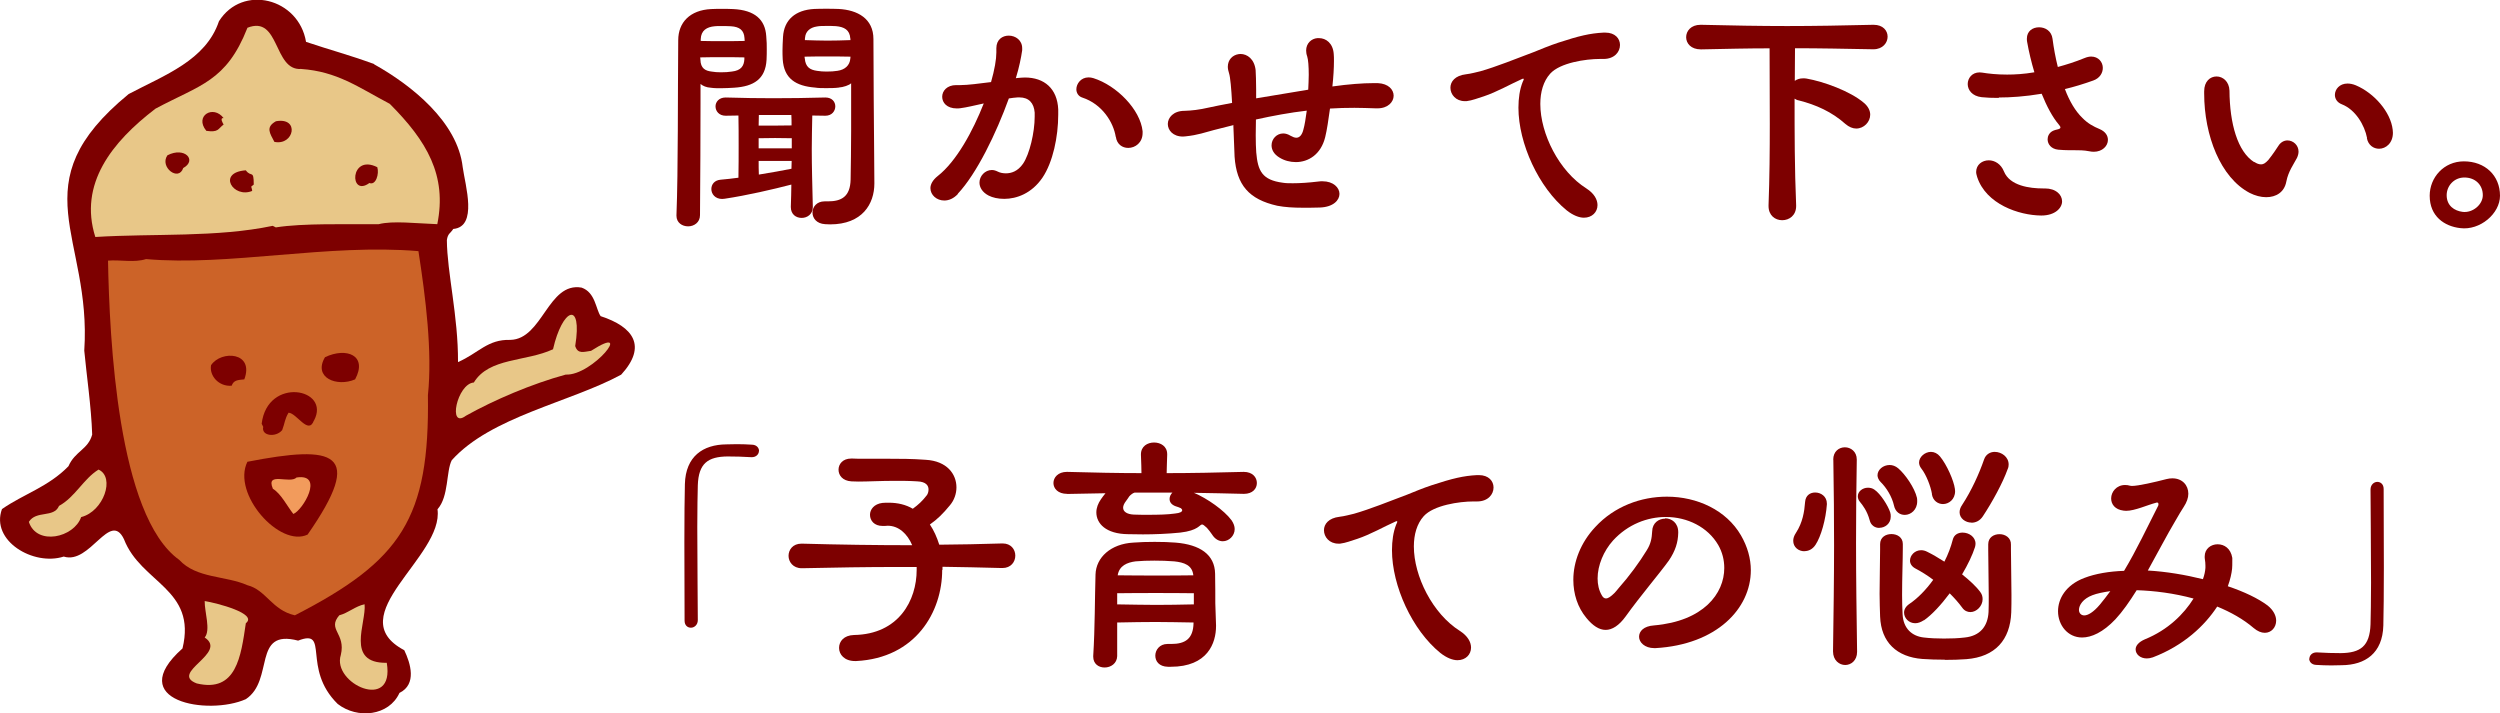 <?xml version="1.0" encoding="UTF-8"?> <svg xmlns="http://www.w3.org/2000/svg" id="_レイヤー_2" data-name="レイヤー 2" viewBox="0 0 240 68.48"><defs><style> .cls-1, .cls-2 { fill: #7d0000; } .cls-2, .cls-3, .cls-4, .cls-5 { fill-rule: evenodd; } .cls-3 { fill: #cc6328; } .cls-4 { fill: #f29b5c; } .cls-5 { fill: #e8c788; } </style></defs><g id="_レイヤー_1のコピー" data-name="レイヤー 1のコピー"><g><g><path class="cls-1" d="m67.25,8.06v1.8c0,2.91-.02,7.19-.05,10.8,0,.7-.58,1.07-1.14,1.07s-1.12-.34-1.12-1.02v-.05c.17-4.34.12-11.65.17-16.8,0-1.7,1.12-2.89,3.16-2.99.36-.02.7-.02,1.04-.02s.68,0,1.07.02c2.09.1,3.08,1.02,3.18,2.6.05.51.05.87.05,1.24,0,.32,0,.61-.02,1.02-.1,1.87-1.24,2.57-3.11,2.69-.36.02-.83.05-1.29.05-.32,0-.65,0-.97-.05-.39-.02-.75-.17-.97-.36Zm4.22-2.55c-.73-.02-1.43-.02-2.14-.02s-1.41,0-2.11.02c0,.07.02.15.02.22.02.85.49,1.07,1.07,1.14.27.05.58.07.9.07.39,0,.75-.02,1.04-.07.92-.1,1.17-.56,1.21-1.17v-.19Zm-4.2-1.58c.7.02,1.38.02,2.06.02s1.38,0,2.16-.02c0-.1-.02-.19-.02-.29-.05-.73-.46-1.07-1.31-1.12-.34-.02-.66-.02-.97-.02-.22,0-.41,0-.58.02-.75.07-1.31.39-1.34,1.24v.17Zm2.28,15.15c-.07,0-.15.02-.22.02-.68,0-1.04-.48-1.04-.95,0-.44.29-.85.9-.9.51-.05,1.09-.1,1.7-.19.02-1.07.02-2.09.02-3.08s0-1.92-.02-2.89c-.39,0-.8.02-1.21.02h-.02c-.63,0-.97-.44-.97-.9,0-.41.32-.85.97-.85h.02c1.68.05,3.11.07,4.54.07,1.6,0,3.18-.02,5-.07h.02c.63,0,.95.41.95.85s-.32.9-.95.9h-.02c-.41,0-.82-.02-1.24-.02-.02,1.12-.05,2.16-.05,3.23,0,1.65.05,3.37.1,5.51v.05c0,.68-.53,1.04-1.07,1.04s-1.04-.34-1.04-1.04v-.05c.02-.75.05-1.46.05-2.11-1.77.46-4.27,1.04-6.41,1.36Zm3.3-8.04c0,.34-.02.68-.02,1.02,1,0,2.18,0,3.16-.02,0-.32,0-.66-.02-1h-3.11Zm3.16,2.23c-.51,0-1.04-.02-1.6-.02s-1.07.02-1.58.02v.97h3.18v-.97Zm-3.18,2.18c0,.44,0,.87.02,1.31,1.16-.19,2.31-.39,3.13-.56,0-.24.02-.51.02-.75h-3.18Zm7.69-7.04c-.41.05-.82.05-1.21.05s-.75,0-1.04-.05c-1.89-.15-3.01-.87-3.13-2.72-.02-.34-.02-.61-.02-.85,0-.39.02-.73.05-1.31.1-1.63,1.19-2.57,2.99-2.67.39-.02.78-.02,1.17-.02.36,0,.75,0,1.19.02,1.8.1,3.33.92,3.33,2.89,0,3.98.05,7.6.07,11.09,0,1.17.02,1.94.02,2.77,0,1.97-1.16,3.93-4.25,3.93-.15,0-.32-.02-.48-.02-.83-.05-1.21-.58-1.21-1.12s.41-1.07,1.16-1.07h.32c1.29,0,2.14-.44,2.18-2.09.02-1.36.05-3.01.05-4.66v-4.59c-.17.19-.78.39-1.17.41Zm-1.12-2.99c-.73,0-1.43,0-2.16.02,0,.05,0,.12.02.17.07.83.49,1.09,1.17,1.19.29.05.61.07.92.07.39,0,.75-.02,1.04-.07.73-.1,1.19-.53,1.24-1.17,0-.07.02-.12.02-.19-.78-.02-1.53-.02-2.26-.02Zm2.23-1.72c-.05-.85-.61-1.12-1.38-1.19-.27-.02-.58-.02-.87-.02-.36,0-.7,0-.95.05-.7.1-1.09.51-1.14,1.04-.02.07-.02.17-.02.27.73.02,1.43.05,2.14.05s1.43-.02,2.23-.05v-.15Z"></path><path class="cls-1" d="m91.96,18.62c-.41.44-.87.63-1.31.63-.73,0-1.33-.53-1.33-1.19,0-.36.22-.78.7-1.16,1.8-1.41,3.37-4.3,4.42-6.97-.87.19-1.68.39-2.26.46-.12.02-.22.02-.32.02-.97,0-1.41-.56-1.41-1.12s.46-1.12,1.34-1.12h.41c.7,0,1.82-.15,2.94-.29.34-1.19.51-2.18.51-2.84v-.41c0-.83.58-1.21,1.19-1.21.65,0,1.29.44,1.29,1.21v.19c-.1.7-.29,1.65-.61,2.69.05,0,.07-.02.12-.02.27-.02.51-.05.75-.05,1.87,0,3.11,1.07,3.2,3.06v.51c0,2.11-.51,4.56-1.51,6.04-1.04,1.53-2.5,2.04-3.67,2.04-.61,0-1.12-.12-1.51-.32-.61-.32-.87-.8-.87-1.24,0-.63.53-1.21,1.19-1.21.17,0,.36.05.56.15.19.1.46.17.78.17.53,0,1.14-.19,1.65-.92.63-.92,1.12-3.01,1.12-4.52v-.39c-.07-.92-.56-1.46-1.46-1.46h-.17c-.27.02-.56.05-.85.1-1.21,3.35-3.08,7.21-4.9,9.15Zm15.15-5.49c-.22-1.38-1.29-3.13-3.2-3.76-.39-.12-.58-.46-.58-.8,0-.53.44-1.14,1.17-1.14.15,0,.29.02.46.07,2.23.7,4.51,3.01,4.73,5.1v.17c0,.92-.7,1.43-1.38,1.43-.56,0-1.09-.34-1.19-1.07Z"></path><path class="cls-1" d="m118.37,12.02l-1.82.46c-.85.22-1.55.49-2.74.61-.1,0-.17.02-.24.02-.97,0-1.46-.61-1.46-1.21s.53-1.26,1.6-1.26c.68-.02,1.41-.1,2.36-.32.53-.12,1.31-.27,2.21-.44-.07-1.34-.17-2.48-.29-2.84-.07-.22-.12-.44-.12-.63,0-.68.46-1.12,1.02-1.21.05,0,.12-.02.19-.02.66,0,1.34.49,1.46,1.55.02.41.05,1.07.05,1.84v.87l5-.83c.02-.48.05-.99.05-1.43,0-.8-.05-1.46-.15-1.77-.07-.19-.1-.39-.1-.56,0-.7.51-1.14,1.07-1.19h.17c.66,0,1.34.48,1.41,1.53.02.19.02.41.02.66,0,.68-.05,1.55-.15,2.45,1.55-.22,2.94-.32,3.91-.32h.46c1.02.05,1.51.63,1.51,1.21s-.53,1.21-1.55,1.21h-.15c-.7-.02-1.38-.05-2.06-.05-.8,0-1.58.02-2.35.07-.15,1.07-.29,2.06-.46,2.74-.41,1.68-1.63,2.4-2.82,2.4-.56,0-1.12-.15-1.58-.44-.53-.32-.75-.75-.75-1.17,0-.61.49-1.14,1.12-1.14.22,0,.46.07.7.22.22.12.39.19.56.19.32,0,.56-.29.68-.8.12-.41.22-1.07.32-1.8-1.63.19-3.25.49-4.88.85,0,.53-.02,1.04-.02,1.51,0,.66.02,1.24.05,1.65.15,1.77.56,2.65,2.55,2.91.29.05.61.05.97.05.68,0,1.48-.05,2.48-.17.12-.02.24-.02.36-.02,1.04,0,1.63.61,1.63,1.21s-.58,1.26-1.87,1.31c-.58.02-1.14.02-1.65.02-.92,0-1.72-.05-2.45-.19-2.72-.61-3.91-1.99-4.1-4.71l-.12-3.06Z"></path><path class="cls-1" d="m152.06,20.9c-.46,0-1.04-.22-1.65-.7-2.69-2.18-4.64-6.43-4.64-9.86,0-.9.12-1.75.41-2.48.05-.12.1-.19.1-.24s-.02-.07-.05-.07c-.05,0-.07.02-.15.05-1.04.46-2.4,1.24-3.64,1.65-.61.19-1.09.39-1.65.46h-.17c-.85,0-1.38-.63-1.38-1.29,0-.58.44-1.17,1.5-1.29.46-.05,1.07-.22,1.38-.29,1.46-.41,3.45-1.21,5.12-1.84.66-.27,1.53-.63,2.35-.9,2.01-.66,3.04-.9,4.35-.97h.17c.95,0,1.41.58,1.41,1.19,0,.66-.53,1.34-1.58,1.34h-.36c-1.34,0-3.81.36-4.76,1.41-.66.73-.95,1.77-.95,2.91,0,2.86,1.8,6.46,4.42,8.11.75.48,1.07,1.07,1.07,1.6,0,.66-.51,1.21-1.31,1.21Z"></path><path class="cls-1" d="m172.28,9.49c0,3.25,0,6.65.15,10.22v.07c0,.9-.66,1.36-1.34,1.36s-1.31-.46-1.31-1.36v-.07c.1-2.67.12-5.27.12-7.79s-.02-4.93-.02-7.28c-2.06,0-4.17.05-6.55.1h-.05c-.95,0-1.41-.58-1.41-1.17s.46-1.19,1.38-1.19h.07c2.94.07,5.61.12,8.25.12s5.29-.05,8.23-.12h.07c.9,0,1.34.56,1.34,1.14s-.46,1.21-1.36,1.21h-.05c-2.74-.05-5.15-.1-7.48-.1,0,1.02-.02,2.06-.02,3.13.22-.15.46-.24.8-.24.1,0,.19,0,.32.02,1.65.29,4.2,1.21,5.51,2.33.41.34.61.75.61,1.14,0,.7-.61,1.33-1.34,1.33-.34,0-.7-.15-1.04-.44-1.31-1.17-2.82-1.84-4.47-2.26-.17-.02-.29-.1-.41-.17Z"></path><path class="cls-1" d="m191.89,9.4c-.65,0-1.21-.02-1.65-.07-.92-.1-1.34-.7-1.34-1.26s.41-1.12,1.14-1.12c.07,0,.17.02.24.02.61.1,1.41.19,2.4.19.75,0,1.63-.05,2.62-.22-.29-.97-.53-1.97-.7-2.94-.02-.1-.02-.19-.02-.29,0-.73.56-1.09,1.17-1.09s1.19.36,1.29,1.09c.12.92.29,1.84.51,2.72.8-.22,1.65-.48,2.55-.85.24-.1.46-.15.65-.15.7,0,1.12.53,1.12,1.09,0,.48-.29.99-.92,1.21-.95.34-1.84.61-2.72.82.44,1.17,1.02,2.14,1.68,2.77.51.53,1.07.83,1.65,1.07.56.24.8.63.8,1.04,0,.58-.53,1.14-1.36,1.14-.15,0-.29-.02-.44-.05-.51-.1-.97-.1-1.46-.1h-.49c-.32,0-.65-.02-1.02-.05-.68-.07-1.02-.53-1.02-1,0-.29.15-.61.46-.78.1-.07.46-.17.58-.19.15-.05.19-.1.19-.17s-.07-.17-.17-.29c-.58-.68-1.14-1.72-1.63-2.94-1.6.27-3.01.36-4.13.36Zm4.08,11.29h-.02c-2.14-.02-5.29-1.09-6.14-3.69-.05-.17-.1-.34-.1-.49,0-.7.58-1.12,1.21-1.12.56,0,1.17.34,1.46,1.07.56,1.38,2.48,1.63,3.74,1.63h.19c1.07,0,1.65.61,1.65,1.24s-.66,1.36-1.99,1.36Z"></path><path class="cls-1" d="m216.41,15.54c.24.17.46.24.66.24.22,0,.41-.12.68-.41.41-.51.8-1.09.97-1.36.22-.36.56-.53.87-.53.56,0,1.07.46,1.07,1.07,0,.19-.05.39-.15.61-.32.61-.83,1.29-1.02,2.26-.19,1.04-.99,1.51-1.94,1.51-.51,0-1.07-.15-1.58-.41-2.79-1.46-4.37-5.49-4.37-9.56v-.19c0-.97.58-1.43,1.19-1.43s1.21.49,1.24,1.36c.02,3.16.78,5.87,2.38,6.87Zm10.83-2.28c-.24-1.26-1.12-2.74-2.43-3.25-.44-.17-.66-.53-.66-.9,0-.53.44-1.09,1.21-1.09.24,0,.51.05.8.17,1.77.75,3.35,2.57,3.54,4.27,0,.1.02.19.02.29,0,.99-.68,1.53-1.33,1.53-.53,0-1.04-.34-1.17-1.02Z"></path><path class="cls-1" d="m236.19,21.9c-1.51-.17-2.94-1.12-2.94-3.11,0-1.75,1.36-3.3,3.28-3.3,2.04,0,3.47,1.36,3.47,3.3,0,1.72-1.92,3.35-3.81,3.11Zm.39-4.86c-.99,0-1.7.8-1.7,1.7,0,1.02.75,1.5,1.53,1.6.97.12,1.94-.7,1.94-1.6,0-1-.73-1.7-1.77-1.7Z"></path><path class="cls-1" d="m72.86,43.28c0,.32-.27.63-.73.61-.8-.05-1.58-.07-2.28-.07-1.89.02-2.79.66-2.86,2.77-.02.8-.05,2.28-.05,3.98,0,3.37.05,7.6.05,8.96,0,.46-.34.73-.66.73s-.61-.22-.61-.68c0-1.14-.02-4.44-.02-7.53,0-2.31.02-4.49.05-5.58.07-2.67,1.75-3.79,3.98-3.81.34,0,.68-.02,1.02-.02.49,0,1,.02,1.46.05.44.02.66.32.66.61Z"></path><path class="cls-1" d="m90.45,54.72c0,4.03-2.55,8.45-8.25,8.74h-.12c-1.02,0-1.53-.63-1.53-1.26s.46-1.21,1.43-1.24c4.32-.07,6.02-3.35,6.02-6.24v-.29h-1.84c-2.96,0-5.9.05-9.15.12h-.05c-.82,0-1.26-.61-1.26-1.19s.41-1.17,1.24-1.17h.05c3.67.1,7.06.15,10.58.15-.46-1.09-1.29-1.87-2.35-1.87-.07,0-.17.02-.27.02h-.22c-.8,0-1.21-.51-1.21-1.07,0-.51.39-1.04,1.19-1.14.19-.02.41-.02.61-.02.87,0,1.65.19,2.31.58.56-.41.92-.75,1.34-1.29.1-.12.17-.34.17-.56,0-.36-.22-.75-1.09-.78-.75-.05-1.46-.05-2.11-.05-1.43,0-2.6.07-3.52.07-.24,0-.46-.02-.68-.02-.85-.05-1.24-.58-1.24-1.12s.41-1.07,1.21-1.07h.15c.32.02.7.02,1.12.02h2.38c1,0,2.18,0,3.52.1,2.04.12,2.94,1.38,2.94,2.65,0,.61-.22,1.24-.63,1.72-.68.83-1.21,1.34-1.92,1.84.39.58.68,1.24.9,1.94,1.92-.02,3.91-.05,6.04-.12h.05c.8,0,1.21.58,1.21,1.17s-.41,1.19-1.24,1.19h-.05c-2.04-.05-3.93-.1-5.7-.12v.29Z"></path><path class="cls-1" d="m102.44,47.41c-.87,0-1.31-.51-1.31-1.04s.44-1.07,1.29-1.07h.02c2.55.07,4.86.12,7.14.12,0-.41-.02-.97-.05-1.75v-.05c0-.78.63-1.14,1.26-1.14s1.26.36,1.26,1.12v.07c-.02.85-.05,1.33-.05,1.75,2.38,0,4.78-.05,7.4-.12.85,0,1.26.53,1.26,1.07s-.41,1.04-1.24,1.04h-.02c-1.7-.05-3.25-.07-4.78-.1,1.26.53,2.91,1.68,3.62,2.65.19.29.29.56.29.83,0,.66-.56,1.17-1.14,1.17-.36,0-.75-.19-1.04-.66-.15-.22-.32-.44-.49-.63-.24-.22-.36-.32-.46-.32-.24,0-.34.58-2.11.78-1.19.12-2.48.17-3.57.17-.53,0-1.04-.02-1.43-.02-2.14-.02-3.04-1.04-3.04-2.09,0-.44.17-.87.44-1.26.12-.19.29-.39.44-.58l-3.69.07Zm14.3,12.62v.07c0,1.63-.8,3.91-4.35,3.91h-.27c-.85-.02-1.21-.53-1.21-1.07s.41-1.12,1.17-1.12h.36c1.34,0,2.11-.49,2.14-2.01v-.05c-1.38-.02-2.5-.05-3.62-.05s-2.28.02-3.71.05v3.23c-.02.7-.61,1.09-1.21,1.09-.56,0-1.09-.34-1.09-1.04v-.07c.17-2.72.15-5.56.22-7.82.05-1.65,1.48-2.94,3.62-3.06.61-.05,1.34-.07,2.06-.07s1.43.02,2.01.07c2.33.19,3.76,1.14,3.79,2.99.02,1.07.02,2.06.02,2.84l.07,2.11Zm-2.14-3.08c-1.41-.02-2.52-.02-3.64-.02s-2.28,0-3.71.02v1.07c1.46.02,2.62.05,3.74.05s2.26-.02,3.62-.05v-1.07Zm-1.89-3.06c-.61-.05-1.24-.07-1.89-.07s-1.26.02-1.8.07c-.8.1-1.58.41-1.72,1.34,1.43.02,2.65.02,3.81.02s2.23,0,3.45-.02c-.1-.97-.87-1.24-1.84-1.34Zm-3.79-6.6c-.17.05-.36.19-.51.36-.1.17-.19.27-.32.46-.17.22-.27.44-.27.63,0,.39.39.63,1.02.66.41.02.92.02,1.43.02.9,0,1.84-.02,2.52-.12.51-.05.7-.17.7-.32,0-.07-.05-.12-.12-.19-.17-.07-.34-.15-.51-.19-.41-.15-.58-.41-.58-.7,0-.22.1-.44.27-.61h-3.64Z"></path><path class="cls-1" d="m139.92,63.38c-.46,0-1.04-.22-1.65-.7-2.69-2.18-4.64-6.43-4.64-9.86,0-.9.12-1.75.41-2.48.05-.12.1-.19.1-.24s-.02-.07-.05-.07c-.05,0-.07.02-.15.05-1.04.46-2.4,1.24-3.64,1.65-.61.19-1.09.39-1.65.46h-.17c-.85,0-1.38-.63-1.38-1.29,0-.58.44-1.17,1.5-1.29.46-.05,1.07-.22,1.38-.29,1.46-.41,3.45-1.21,5.12-1.84.66-.27,1.53-.63,2.35-.9,2.01-.66,3.04-.9,4.35-.97h.17c.95,0,1.41.58,1.41,1.19,0,.66-.53,1.34-1.58,1.34h-.36c-1.34,0-3.81.36-4.76,1.41-.66.73-.95,1.77-.95,2.91,0,2.86,1.8,6.46,4.42,8.11.75.48,1.07,1.07,1.07,1.6,0,.66-.51,1.21-1.31,1.21Z"></path><path class="cls-1" d="m159.85,49.76c.63,0,1.26.44,1.26,1.33v.07c-.02.9-.27,1.72-.9,2.65-.85,1.19-2.74,3.4-4.15,5.37-.63.87-1.29,1.29-1.92,1.29s-1.24-.41-1.84-1.14c-.85-1.02-1.26-2.31-1.26-3.67,0-1.72.7-3.57,2.11-5.07,1.84-1.99,4.39-2.91,6.87-2.91,2.91,0,5.7,1.29,7.11,3.71.63,1.09.95,2.23.95,3.35,0,3.69-3.28,7.14-9.15,7.48h-.12c-.92,0-1.46-.56-1.46-1.09s.44-1.02,1.43-1.09c4.76-.41,6.75-3.06,6.75-5.51,0-.78-.19-1.53-.58-2.21-1-1.72-2.96-2.69-5.03-2.69-1.77,0-3.64.7-5.07,2.26-.9,1-1.48,2.38-1.48,3.64,0,.58.12,1.14.41,1.63.1.19.24.29.39.29.22,0,.46-.17.83-.53.12-.15.27-.29.39-.46,1-1.12,2.01-2.5,2.69-3.62.41-.65.49-1.16.53-1.84.02-.8.63-1.21,1.24-1.21Z"></path><path class="cls-1" d="m173.22,52.92c-.56,0-1.07-.39-1.07-1,0-.24.07-.48.27-.78.63-.97.8-2.01.87-2.96.05-.63.49-.9.97-.9.53,0,1.12.36,1.12,1.07v.07c-.1,1.43-.56,3.08-1.09,3.88-.29.44-.68.61-1.07.61Zm2.77-8.79c0-.8.56-1.19,1.12-1.19s1.14.41,1.14,1.17v.05c-.05,2.84-.07,5.44-.07,7.96,0,3.47.05,6.82.1,10.41v.05c0,.83-.58,1.26-1.14,1.26s-1.17-.44-1.17-1.31c.05-3.64.1-6.87.1-10.17,0-2.6-.02-5.24-.07-8.21v-.02Zm4.42,6.55c-.41,0-.8-.24-.92-.73-.24-.9-.68-1.46-.92-1.75-.17-.19-.22-.39-.22-.56,0-.46.46-.82.97-.82.22,0,.44.05.63.19.58.39,1.31,1.55,1.51,2.18.05.15.05.27.05.41,0,.68-.56,1.07-1.09,1.07Zm1.41-2.16c-.19-.83-.7-1.68-1.29-2.26-.19-.19-.29-.44-.29-.63,0-.53.53-.99,1.17-.99.27,0,.56.1.82.32.66.56,1.58,1.87,1.8,2.84.02.12.02.24.02.34,0,.8-.61,1.29-1.19,1.29-.46,0-.9-.27-1.04-.9Zm4.88,14.81c-.73,0-1.48-.02-2.16-.07-2.43-.19-3.96-1.58-4.05-4.08-.02-.68-.05-1.43-.05-2.16,0-1.53.05-3.08.05-4.25v-.53c0-.66.53-.97,1.09-.97s1.09.32,1.09.95v.36c0,1.19-.07,2.91-.07,4.54,0,.65.02,1.29.05,1.87.07,1.36.92,2.09,2.04,2.21.58.07,1.24.1,1.92.1s1.36-.02,2.01-.1c1.46-.15,2.21-1.07,2.28-2.45.02-.46.02-.97.02-1.48,0-1.48-.05-3.06-.05-4.44v-.58c0-.66.53-.97,1.09-.97s1.12.36,1.09,1.02v.44c0,1.29.05,2.86.05,4.37,0,.56,0,1.14-.02,1.68-.1,2.65-1.55,4.27-4.3,4.49-.63.05-1.36.07-2.09.07Zm-2.01-3.79c-.29.19-.56.29-.83.29-.61,0-1.07-.49-1.07-1.02,0-.29.15-.58.49-.82.8-.53,1.63-1.38,2.31-2.33-.58-.44-1.17-.8-1.72-1.09-.36-.19-.51-.48-.51-.75,0-.51.46-1,1.07-1,.19,0,.39.05.58.15.49.24,1.04.56,1.65.95.36-.7.63-1.43.8-2.09.12-.51.53-.7.95-.7.61,0,1.24.41,1.24,1.07,0,.1-.02.19-.05.32-.24.75-.68,1.68-1.24,2.62.7.56,1.34,1.14,1.75,1.7.17.22.22.46.22.68,0,.66-.58,1.24-1.17,1.24-.29,0-.58-.12-.8-.44-.32-.44-.73-.9-1.19-1.36-.8,1.07-1.68,2.04-2.48,2.6Zm.78-12.11c-.12-.75-.56-1.87-1.02-2.45-.15-.19-.22-.39-.22-.58,0-.53.56-1.02,1.14-1.02.32,0,.63.15.87.44.65.78,1.33,2.33,1.43,3.11,0,.07.02.15.02.22,0,.8-.61,1.24-1.16,1.24-.49,0-.97-.32-1.07-.95Zm3.79,2.74c-.58,0-1.14-.41-1.14-.99,0-.22.07-.46.24-.7.92-1.41,1.63-2.99,2.11-4.37.17-.51.61-.73,1.02-.73.66,0,1.34.48,1.34,1.21,0,.15-.02.29-.1.46-.46,1.29-1.46,3.13-2.38,4.52-.29.44-.7.61-1.09.61Z"></path><path class="cls-1" d="m206.65,63.11c-.19.07-.39.1-.56.1-.61,0-1.07-.39-1.07-.87,0-.34.27-.7.9-.97,2.21-.9,3.74-2.43,4.66-3.91-1.87-.51-3.79-.75-5.46-.8-.68,1.09-1.36,2.06-2.04,2.79-1.19,1.26-2.31,1.75-3.2,1.75-1.38,0-2.31-1.19-2.31-2.52,0-1.19.73-2.52,2.53-3.2,1.07-.41,2.38-.63,3.81-.68,1.21-2.01,2.21-4.17,3.28-6.26.02-.05.02-.1.02-.15,0-.1-.05-.15-.15-.15-.02,0-.05.02-.07.02-.85.22-2.04.78-2.89.78-.1,0-.17-.02-.24-.02-.82-.1-1.19-.61-1.19-1.17,0-.63.51-1.29,1.34-1.29.17,0,.32.02.48.07.05,0,.1.02.17.02.61,0,2.18-.36,3.33-.66.19-.05.39-.07.56-.07.95,0,1.53.66,1.53,1.48,0,.39-.15.82-.44,1.26-.22.34-.44.7-.8,1.33-.8,1.34-1.7,3.08-2.65,4.78,1.77.1,3.59.41,5.29.83.15-.41.22-.78.24-1.09v-.22c0-.19-.02-.41-.05-.58-.02-.1-.02-.19-.02-.29,0-.75.61-1.17,1.24-1.17s1.26.39,1.41,1.31v.29c0,.27,0,.56-.02.75-.05.46-.17,1.02-.41,1.68,1.58.53,2.91,1.17,3.81,1.84.58.46.83,1,.83,1.46,0,.65-.46,1.17-1.09,1.17-.34,0-.7-.15-1.07-.46-.99-.85-2.21-1.53-3.5-2.06-1.19,1.82-3.2,3.74-6.19,4.88Zm-5.78-5.97c-.9.34-1.29.95-1.29,1.41,0,.29.19.53.51.53.34,0,.87-.29,1.5-1.04.34-.41.68-.85,1-1.29-.68.1-1.29.22-1.72.39Z"></path><path class="cls-1" d="m221.7,63.24c0-.32.27-.63.73-.61.8.05,1.58.07,2.28.07,1.89-.02,2.79-.66,2.86-2.77.02-.8.05-2.28.05-3.98,0-3.37-.05-7.6-.05-8.96,0-.46.34-.73.65-.73s.61.22.61.68c0,1.14.02,4.44.02,7.53,0,2.31-.02,4.49-.05,5.58-.07,2.67-1.75,3.79-3.98,3.81-.34,0-.68.02-1.02.02-.48,0-.99-.02-1.46-.05-.44-.02-.66-.32-.66-.61Z"></path></g><g><path class="cls-2" d="m35.91,6.17c3.57,1.99,8.02,5.52,8.51,9.88.24,1.75,1.47,5.72-.91,5.93-.26.43-.52.41-.61,1.07.02,3.11,1.09,7.28,1.07,11.71,1.97-.86,2.84-2.2,5.02-2.13,3.11-.07,3.61-5.58,6.84-5.02,1.33.46,1.36,2.06,1.83,2.74,3.14,1.02,4.49,2.88,1.97,5.62-4.94,2.67-12.5,4.03-16.26,8.21-.55,1.06-.27,3.48-1.37,4.71.63,4.55-9.42,10.23-3.19,13.53.6,1.25,1.23,3.27-.46,4.1-1.01,2.22-4.04,2.53-5.93,1.06-3.49-3.43-.72-7.28-3.8-6.08-4.43-1.16-2.26,3.79-5.02,5.62-3.61,1.61-11.78.19-6.08-4.87,1.39-5.73-3.99-6.26-5.62-10.49-1.34-2.8-3.26,2.48-5.78,1.67-2.89.94-7.05-1.51-5.93-4.56,2.09-1.45,4.45-2.13,6.38-4.11.64-1.46,1.89-1.6,2.28-3.04-.08-2.62-.56-5.88-.76-8.06.74-11.01-6.31-15.96,4.26-24.63,3.44-1.82,7.41-3.23,8.67-6.99,2.26-3.59,7.66-2.22,8.36,1.98,2.47.83,4.08,1.23,6.54,2.13Z"></path><path class="cls-5" d="m23.75,2.68c-2.03,5.15-4.52,5.45-8.82,7.75-4.18,3.19-7.39,7.23-5.78,12.32,5.68-.35,11.63.06,17.03-1.07.1.05.2.1.3.15,2.62-.42,6.84-.28,9.88-.31,1.34-.35,3.63-.07,5.62,0,.95-4.69-1.01-7.99-4.56-11.55-3.08-1.63-5.05-3.1-8.51-3.35-2.68.19-2.03-5.21-5.17-3.95Z"></path><path class="cls-2" d="m19.8,12.55c-1.16-1.42.67-2.53,1.67-1.21-.41-.05-.06.53,0,.61-.57.44-.49.78-1.67.61Z"></path><path class="cls-2" d="m26.49,11.64c2.31-.42,1.75,2.37-.15,1.98-.43-.83-.87-1.41.15-1.98Z"></path><path class="cls-2" d="m17.59,16.13c-.44,1.34-2.3-.09-1.52-1.22,1.66-.86,2.88.48,1.52,1.22Z"></path><path class="cls-2" d="m36.22,16.05c.2.65-.14,1.77-.76,1.52-1.94,1.42-1.9-2.85.76-1.52Z"></path><path class="cls-2" d="m24.21,18.33c-1.82.75-3.41-1.78-.61-1.98.52.72.76-.11.76,1.37-.38.28-.2.12-.15.61Z"></path><path class="cls-3" d="m10.37,25.02c.14,7.44.92,24.51,6.84,28.73,1.66,1.8,4.45,1.5,6.54,2.43,1.8.45,2.35,2.4,4.56,2.89,10.22-5.25,12.94-9.3,12.77-21.13.44-4.16-.22-9.39-.91-13.83-8.67-.74-18.27,1.47-26.15.76-1.13.37-2.45.05-3.65.15Z"></path><path class="cls-5" d="m53.09,33.53c-2.61,1.21-6.15.79-7.6,3.19-1.62.12-2.53,4.51-.76,3.19,2.72-1.52,6.32-3.06,9.58-3.95,2.58.13,6.68-5.01,2.43-2.28-.72.1-1.27.33-1.52-.46.72-4.45-1.24-3.61-2.13.31Z"></path><path class="cls-2" d="m34.09,36.42c-1.75.76-4.06-.16-2.89-2.13,2.08-.99,4.12-.16,2.89,2.13Z"></path><path class="cls-2" d="m23.45,36.42c-.63.06-1.02.07-1.21.61-1.25.1-2.16-.97-1.98-1.97.97-1.46,4.19-1.28,3.19,1.37Z"></path><path class="cls-2" d="m30.13,40.38c-.52,1.41-1.65-.73-2.43-.76-.37.61-.35.99-.61,1.67-.61.74-2.03.56-1.82-.31-.05-.1-.1-.2-.15-.3.55-4.56,6.69-3.41,5.02-.3Z"></path><path class="cls-2" d="m29.53,51.32c-2.67,1.28-7.3-3.91-5.78-6.99,8.4-1.63,11.33-.99,5.78,6.99Z"></path><path class="cls-5" d="m5.66,48.58c-.5,1.16-2.18.39-2.89,1.52.76,2.33,4.34,1.51,5.02-.46,2.16-.54,3.29-3.83,1.67-4.56-1.46.9-2.24,2.64-3.8,3.49Z"></path><path class="cls-4" d="m26.18,46.91c.8.48,1.38,1.67,1.98,2.43.89-.33,3.03-3.91.31-3.5-.63.65-2.98-.61-2.28,1.06Z"></path><path class="cls-5" d="m19.65,57.7c-.02,1.04.6,2.8,0,3.5,2.28,1.5-3.45,3.39-.76,4.41,3.81.91,4.24-2.6,4.71-5.78,1.19-.92-2.79-1.94-3.95-2.13Z"></path><path class="cls-5" d="m32.57,59.07c-1.19,1.38.65,1.71.15,3.8-.89,2.76,5.21,5.52,4.41.76-4.01.06-1.94-3.83-2.13-5.62-.88.18-1.56.83-2.43,1.06Z"></path></g></g></g></svg> 